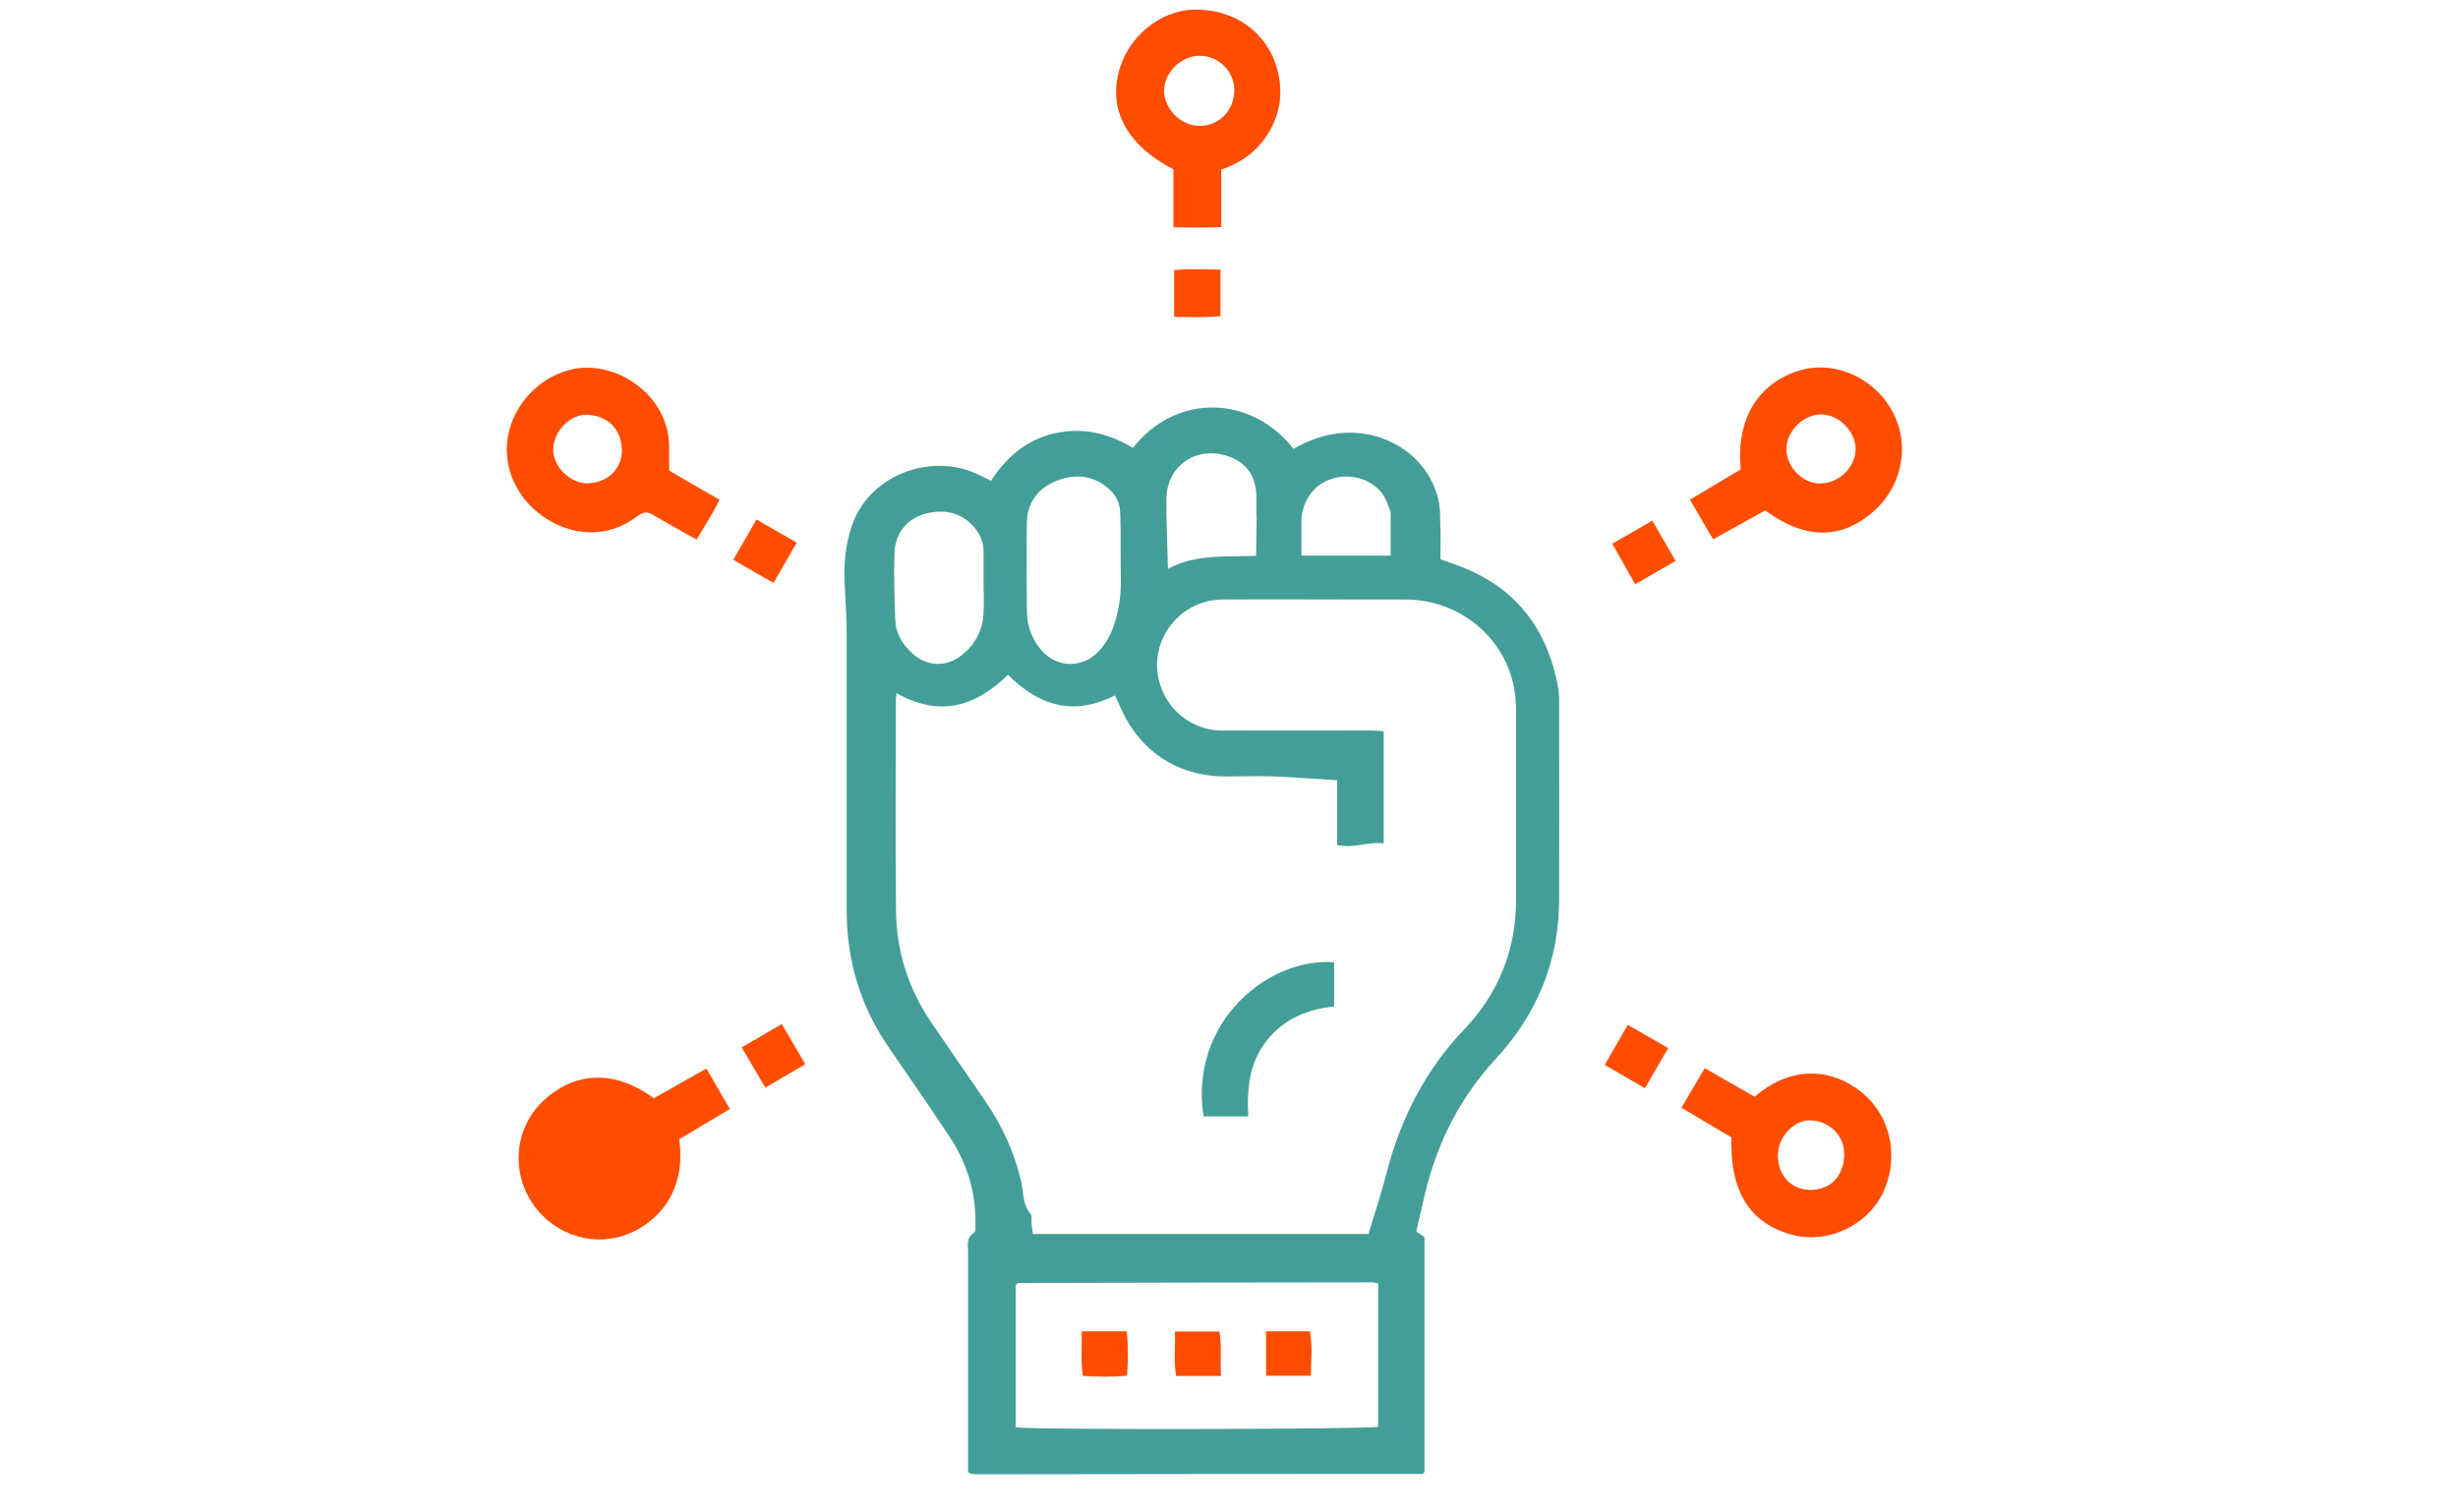 <?xml version="1.0" encoding="UTF-8"?>
<svg id="Layer_1" data-name="Layer 1" xmlns="http://www.w3.org/2000/svg" viewBox="0 0 130 80">
  <defs>
    <style>
      .cls-1 {
        fill: #439e98;
      }

      .cls-1, .cls-2 {
        fill-rule: evenodd;
        stroke-width: 0px;
      }

      .cls-2 {
        fill: #ff4d00;
      }
    </style>
  </defs>
  <path class="cls-1" d="M51.2,77.88v-.64c0-3.67,0-7.33,0-11,0-.37-.11-.76.31-1.03.1-.06.07-.33.08-.51.02-1.66-.45-3.18-1.36-4.56-1.05-1.58-2.12-3.14-3.2-4.7-1.5-2.17-2.24-4.58-2.25-7.21,0-4.87,0-9.74,0-14.61,0-.95-.07-1.89-.11-2.84-.05-.95.05-1.89.33-2.81.88-2.86,4.17-3.98,6.54-2.96.28.12.55.27.87.42.83-1.26,1.89-2.19,3.41-2.52,1.49-.32,2.83.02,4.1.78,2.28-2.91,6.26-2.8,8.49.05.8-.45,1.65-.77,2.59-.84,2.29-.17,4.49,1.2,5.06,3.47.13.51.1,1.07.12,1.6.02.53,0,1.07,0,1.61.28.1.49.18.7.25,3.15,1.08,4.95,3.31,5.53,6.56.07.38.05.77.05,1.15,0,3.36.01,6.71,0,10.07-.01,3.25-1.18,6.05-3.37,8.42-1.87,2.02-3.06,4.39-3.71,7.05-.16.67-.31,1.34-.48,2.06.13.09.27.18.44.29v12.43s-.04.04-.06.06c-.02.02-.04.04-.06.04-7.77,0-15.53.01-23.3.02-.18,0-.36,0-.54-.02-.05,0-.09-.04-.19-.1ZM72.37,65.28c.34-1.13.69-2.16.96-3.22.74-2.88,2.04-5.44,4.11-7.61,1.82-1.91,2.75-4.23,2.74-6.89,0-3.33,0-6.66,0-10,0-.41-.03-.82-.11-1.22-.5-2.57-2.81-4.62-5.73-4.63-.82,0-1.64,0-2.46,0-2.41,0-4.82-.02-7.23,0-2.43.03-4.08,2.45-3.23,4.69.51,1.33,1.76,2.23,3.19,2.24,2.64.01,5.28,0,7.92,0,.22,0,.44.02.65.04v5.93c-.83-.11-1.58.29-2.46.08v-3.42c-1.18-.07-2.27-.16-3.36-.2-.84-.03-1.69,0-2.54,0-2.58,0-4.62-1.38-5.62-3.79-.07-.16-.15-.32-.23-.5-2.18,1.12-4.03.55-5.66-1.09-1.74,1.72-3.66,2.24-5.9.97-.01.22-.03.37-.03.52,0,3.67-.03,7.33.01,11,.02,2.12.64,4.08,1.83,5.85.95,1.4,1.91,2.79,2.87,4.18.92,1.34,1.59,2.79,1.94,4.4.11.54.07,1.13.47,1.59.1.11.04.35.06.53.02.17.04.34.07.54h17.72ZM53.73,75.5c1.05.14,18.62.1,19.16-.03v-7.59c-.14-.02-.24-.05-.34-.05-6.23,0-12.45.02-18.68.03-.02,0-.05.02-.07.03-.02.02-.03.04-.08.1v7.52ZM59.25,27.23c0-.6-.22-1.01-.55-1.32-.79-.75-1.78-.88-2.79-.49-.99.39-1.58,1.14-1.6,2.22-.03,1.56-.01,3.13,0,4.69,0,.68.21,1.31.61,1.87.8,1.11,2.25,1.24,3.19.25.33-.34.59-.79.75-1.23.29-.78.42-1.58.42-2.46,0,0-.02-1.79-.01-2.69,0-.2-.02-.83-.02-.83h0ZM66.45,27.26c0-.39,0-.69,0-.99-.03-1.2-.61-1.92-1.75-2.21-1.6-.4-3.01.69-3.01,2.34,0,.27,0,.55,0,.83l.08,2.86c1.5-.81,3.08-.62,4.66-.69.02-.69.03-2.15.03-2.15ZM68.83,27.57v1.82h4.72c0-.64,0-1.25,0-1.86,0-.18.03-.37-.03-.53-.12-.33-.25-.68-.46-.95-.75-.91-2.11-1.1-3.14-.49-.63.38-1.09,1.18-1.09,2.01ZM52.02,30.8h0c0-.54,0-1.07,0-1.61,0-.48-.16-.9-.47-1.27-.69-.82-1.58-1-2.56-.76-.97.24-1.63,1-1.68,2.04-.05,1.2,0,2.4.04,3.6.02.7.37,1.26.87,1.73.77.73,1.81.79,2.65.12.72-.57,1.11-1.33,1.15-2.24.03-.54,0-1.07,0-1.61Z"/>
  <path class="cls-2" d="M38.6,58.66c-.95.57-1.82,1.09-2.68,1.6.42,2.92-1.32,4.55-2.92,5.09-1.83.62-3.9-.16-4.93-1.84-1.05-1.7-.8-3.89.65-5.27,1.38-1.31,3.47-1.9,5.86-.15.89-.5,1.82-1.03,2.78-1.57.41.71.8,1.39,1.24,2.14Z"/>
  <path class="cls-2" d="M35.39,24.89c.87.51,1.73,1.01,2.66,1.54-.34.73-.78,1.38-1.21,2.11-.79-.45-1.55-.86-2.29-1.3-.3-.18-.52-.18-.82.05-2.29,1.74-4.91.58-6.09-1.02-1.92-2.63-.29-5.96,2.47-6.7,2.34-.63,5.3,1.27,5.28,4.09,0,.38,0,.77,0,1.23ZM31.09,25.56c1.04-.01,1.84-.79,1.8-1.79-.04-1.14-.8-1.77-1.8-1.83-.93-.06-1.81.86-1.83,1.82-.02.91.88,1.81,1.83,1.81Z"/>
  <path class="cls-2" d="M90.61,28.54c-.43-.74-.82-1.4-1.23-2.11.92-.55,1.81-1.08,2.68-1.6-.24-2.62.87-4.49,3-5.2,1.89-.62,3.92.31,4.9,1.91,1.15,1.89.62,4.09-.7,5.35-1.33,1.27-3.26,2.05-5.9.11-.87.48-1.78.98-2.75,1.52ZM96.26,25.57c1,0,1.88-.85,1.88-1.83,0-.93-.9-1.82-1.83-1.82-.93,0-1.83.89-1.83,1.82,0,.96.84,1.83,1.79,1.84Z"/>
  <path class="cls-2" d="M64.59,8.98v3.03c-.85.04-1.65.03-2.53.01v-3.06c-2.38-1.24-3.4-3.03-2.91-5.08.44-1.88,2.17-3.33,3.99-3.37,2.17-.04,3.89,1.2,4.42,3.19.3,1.14.17,2.24-.43,3.26-.58.99-1.44,1.64-2.54,2.01ZM63.48,6.66c1.02-.02,1.8-.84,1.8-1.89,0-1.02-.85-1.84-1.87-1.82-.98.02-1.87.93-1.84,1.89.03.98.93,1.84,1.91,1.82Z"/>
  <path class="cls-2" d="M92.8,58.01c2.08-1.78,4.2-1.4,5.63-.26,1.76,1.42,1.96,3.77,1.12,5.42-.86,1.69-2.93,2.63-4.74,2.15-2.26-.6-3.32-2.28-3.24-5.16-.86-.51-1.73-1.03-2.64-1.57.41-.7.8-1.36,1.23-2.09.9.51,1.77,1.01,2.64,1.51ZM97.53,61.01c0-.97-.8-1.74-1.82-1.75-.85-.01-1.68.9-1.68,1.84,0,1.08.7,1.83,1.72,1.84,1.08,0,1.79-.75,1.79-1.93Z"/>
  <path class="cls-2" d="M64.55,14.26v2.46c-.81.09-1.6.05-2.45.04v-2.48c.8-.06,1.58-.03,2.45-.02Z"/>
  <path class="cls-2" d="M88.23,55.43c-.44.76-.82,1.42-1.23,2.13-.71-.41-1.39-.8-2.13-1.23.41-.71.8-1.39,1.22-2.12.71.4,1.38.79,2.14,1.23Z"/>
  <path class="cls-2" d="M41.35,54.17c.42.71.81,1.39,1.24,2.12-.69.41-1.37.8-2.11,1.24-.41-.7-.82-1.38-1.25-2.13.73-.42,1.4-.81,2.13-1.24Z"/>
  <path class="cls-2" d="M40.01,27.48c.76.44,1.42.82,2.13,1.22-.41.71-.8,1.39-1.23,2.13-.73-.41-1.4-.8-2.13-1.22.41-.71.8-1.38,1.23-2.13Z"/>
  <path class="cls-2" d="M86.48,30.9c-.42-.74-.79-1.4-1.21-2.14.73-.42,1.4-.81,2.12-1.22.42.73.81,1.41,1.23,2.13-.73.42-1.42.82-2.13,1.23Z"/>
  <path class="cls-1" d="M66.02,59.05h-2.37c-.76-5.02,3.46-8.43,6.91-8.15v2.34c-1.42.14-2.66.65-3.57,1.81-.92,1.17-1.05,2.52-.97,4Z"/>
  <path class="cls-2" d="M57.22,70.42h2.37c.09.79.07,1.54.02,2.34-.79.09-1.54.06-2.34.02-.12-.79-.04-1.55-.06-2.36Z"/>
  <path class="cls-2" d="M64.58,72.78h-2.38c-.13-.78-.03-1.54-.06-2.35h2.35c.15.77.03,1.52.09,2.35Z"/>
  <path class="cls-2" d="M69.34,72.77h-2.38v-2.35h2.32c.14.77.06,1.52.05,2.35Z"/>
</svg>